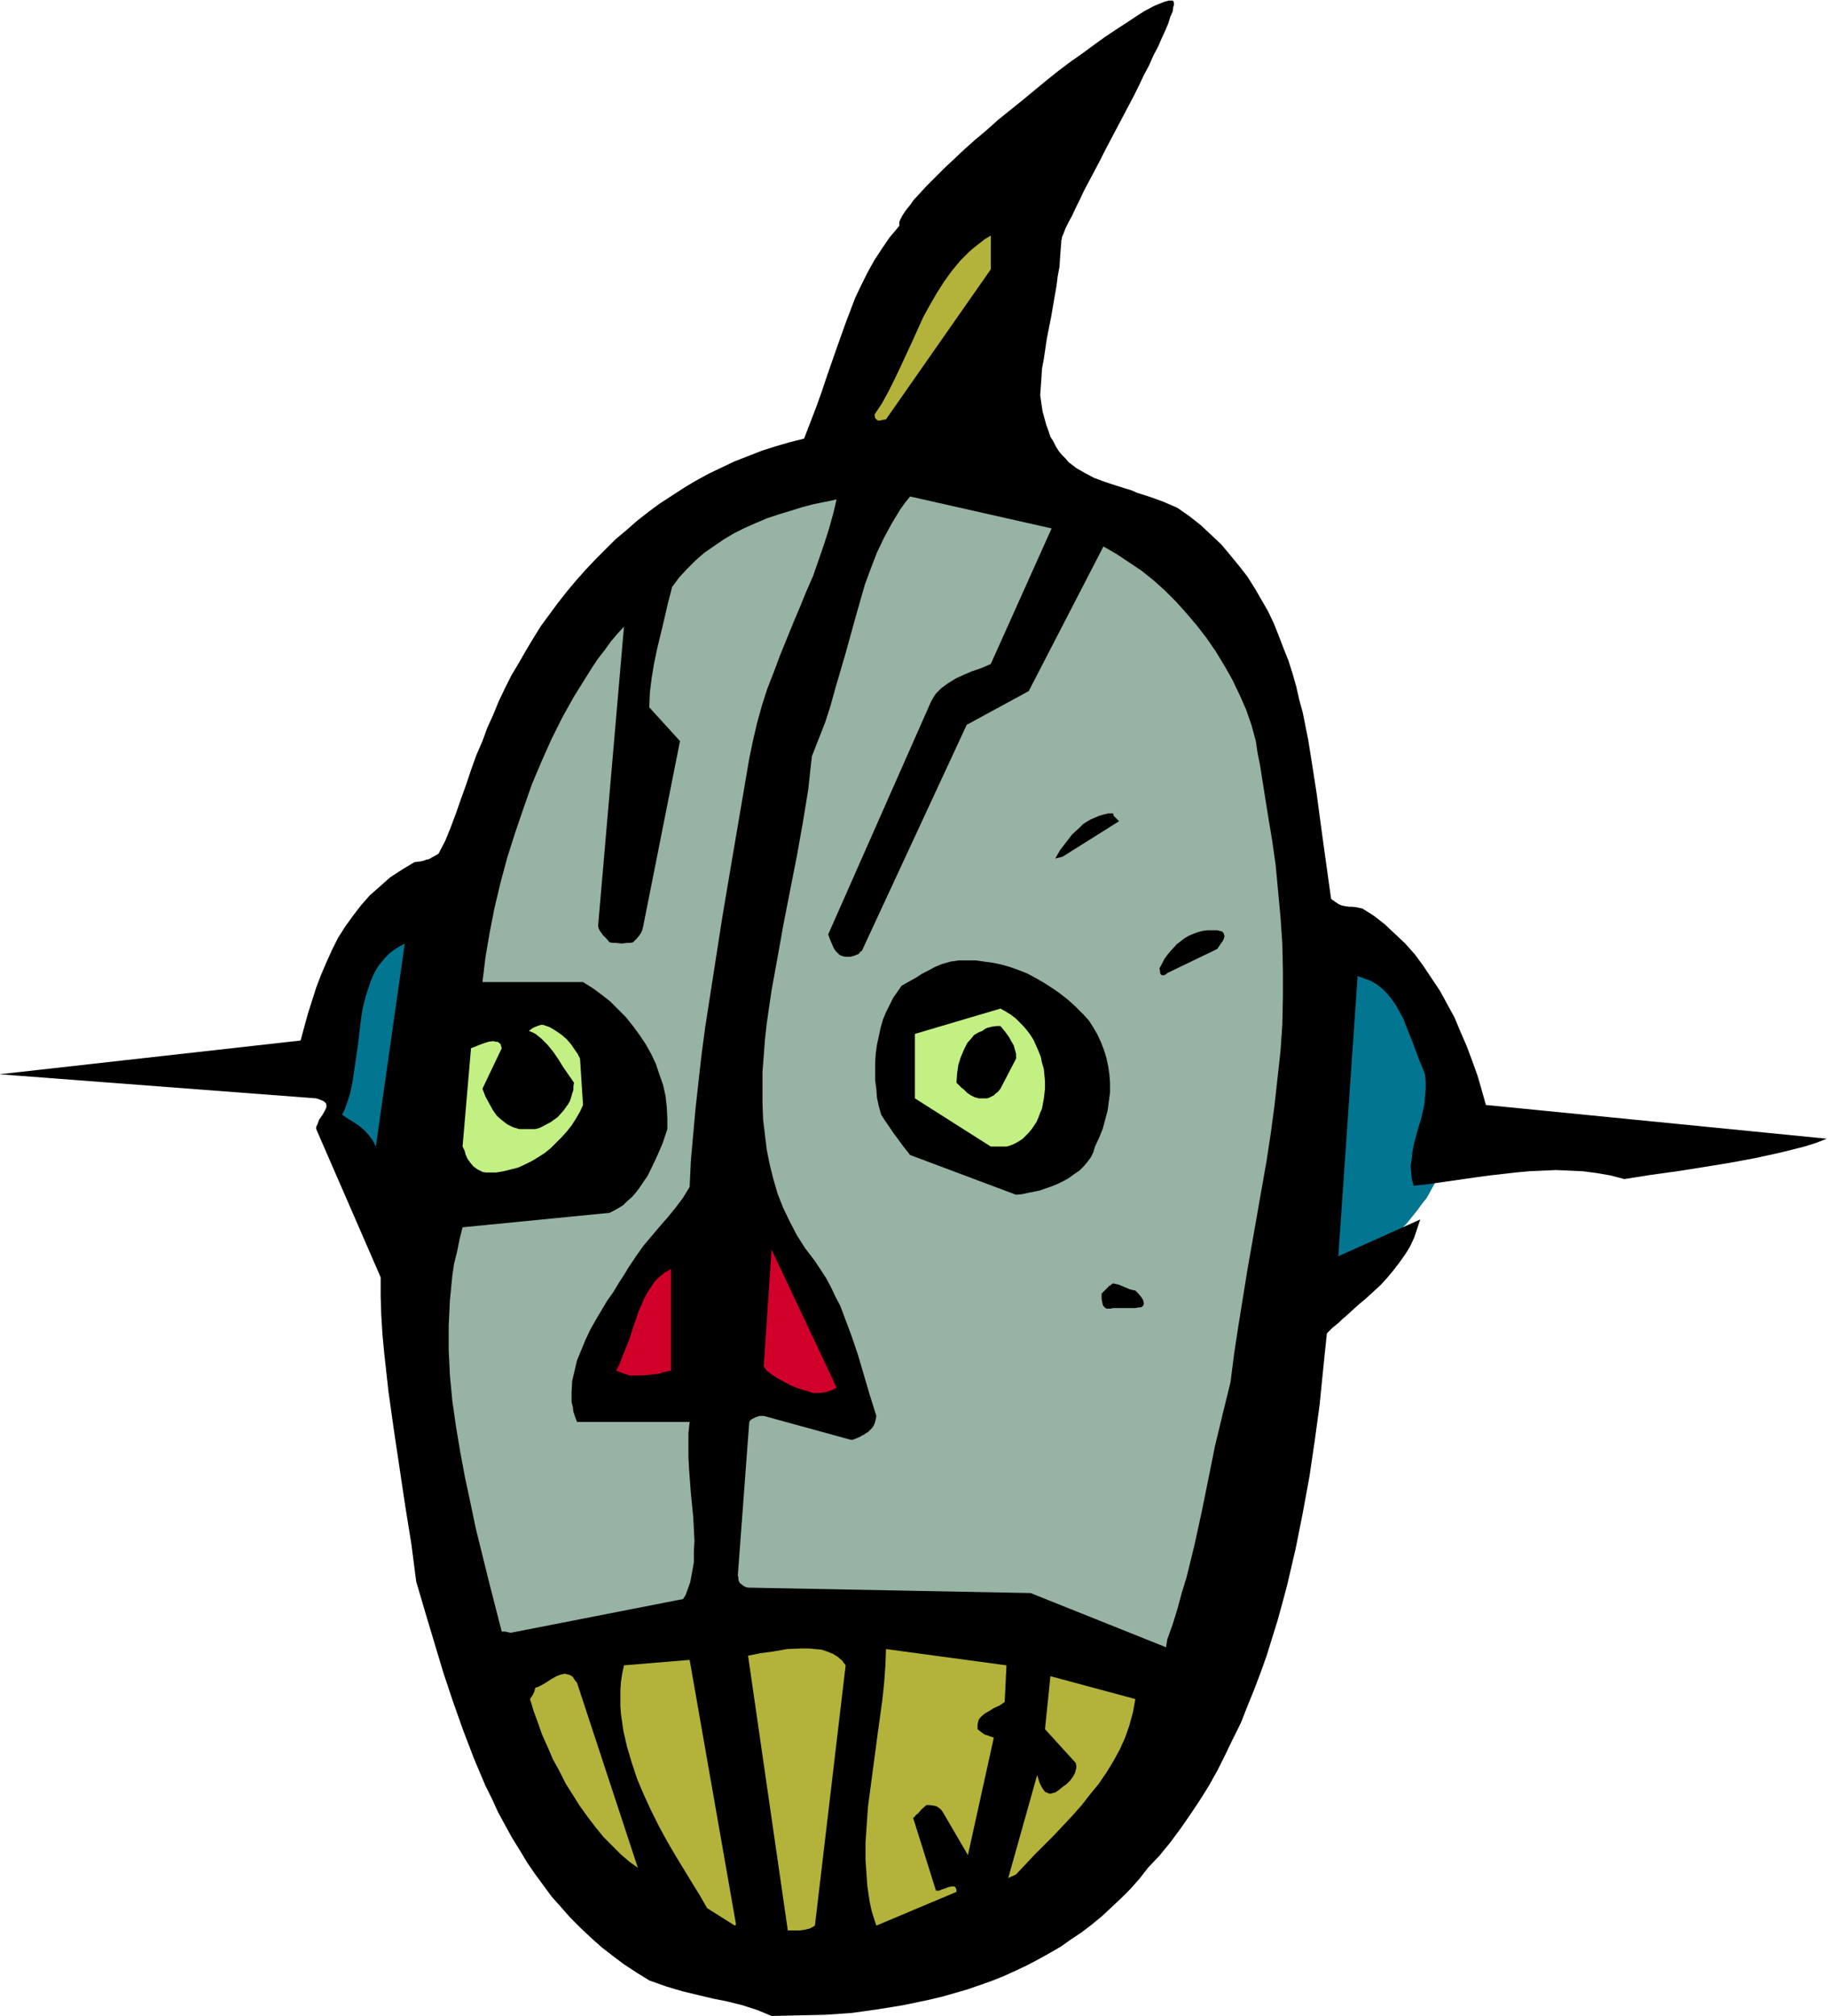 <svg xmlns="http://www.w3.org/2000/svg" fill-rule="evenodd" height="540.673" preserveAspectRatio="none" stroke-linecap="round" viewBox="0 0 3035 3346" width="490.455"><style>.brush1{fill:#027591}.pen1{stroke:none}.brush2{fill:#000}.brush3{fill:#b3b33b}.brush6{fill:#c2f082}</style><path class="pen1 brush1" d="M2194 2147h1l1-1 3-2 4-2 5-4 6-4 6-4 7-5 8-5 8-6 9-7 9-7 19-15 19-17 19-19 18-19 17-21 8-11 8-10 6-11 6-11 5-11 4-12 3-11 2-11 1-11v-11l-2-23-3-24-3-24-4-24-5-24-5-23-7-23-8-22-9-22-11-19-6-9-6-10-7-8-7-8-7-7-8-7-9-6-8-6-10-5-10-5-10-3-11-3-5-1h-6l-4 1-5 2-5 2-4 4-4 3-3 5-4 6-3 5-3 7-3 7-3 8-2 8-4 18-3 20-3 21-2 24-1 23-1 25-1 26 1 53 2 53 1 26 2 25 2 25 2 24 1 22 2 21 2 19 2 18 2 15v7l1 6 1 6v5l1 4v4l1 3v3z"/><path class="pen1 brush2" d="m1281 3346 44-1 45-1 44-3 43-6 43-7 43-9 21-5 21-6 21-6 20-7 20-7 20-8 20-9 19-9 19-10 18-10 19-11 17-12 18-12 17-13 17-14 16-15 16-15 15-15 15-17 14-18 19-20 18-22 17-23 16-23 16-24 15-24 14-25 13-26 13-27 13-26 11-28 11-27 11-29 10-28 9-29 9-29 8-29 8-30 14-60 12-60 11-60 9-61 8-59 6-60 6-58 9-9 11-9 5-5 6-5 11-10 11-10 12-10 24-22 11-12 10-12 10-13 10-14 8-13 7-15 5-15 5-15-136 61 32-465 11 4 11 4 10 6 9 7 8 8 8 10 7 10 6 11 6 11 5 13 10 25 10 27 11 27 1 13v12l-1 12-1 12-5 23-7 23-6 23-2 11-1 11-2 12 1 11 1 11 3 11 20-2 21-3 42-6 21-3 22-3 44-5 22-2 22-1 22-1 23 1 22 1 23 3 23 4 23 6 44-7 22-3 22-3 44-7 43-7 43-8 41-9 20-5 20-5 19-6 18-7-566-56-7-25-7-24-9-25-9-24-10-23-10-24-12-22-12-22-14-21-14-21-14-19-16-18-17-16-17-16-18-14-19-12-9-2-8-1h-6l-6-1-5-1-5-2-6-4-7-5-6-43-6-43-6-44-6-45-7-45-7-44-9-45-6-22-5-22-6-21-7-22-8-20-8-21-8-20-10-21-11-19-11-19-12-19-14-18-14-17-15-18-17-16-17-16-19-15-20-14-23-10-22-8-22-7-9-4-10-3-19-6-18-6-16-6-15-8-14-8-13-10-5-6-6-6-5-6-5-8-4-8-5-8-3-9-4-11-3-11-3-11-2-13-2-14 1-14 1-14 1-16 3-16 5-34 7-35 6-35 3-17 2-16 3-16 1-15 1-14 1-12v-3l1-2v-3l3-7 3-8 5-10 6-11 6-13 7-14 7-15 8-15 9-17 9-17 9-18 9-17 38-72 9-18 8-17 9-17 7-16 8-15 6-14 6-13 5-12 3-10 4-9 1-8 1-2V4l-1-2-1-1h-7l-3 1-4 1-5 2-5 2-5 2-6 3-13 7-14 9-15 10-17 11-18 12-18 13-19 14-20 14-20 15-20 16-40 33-41 33-19 17-19 16-18 16-17 16-16 15-15 15-14 14-12 13-11 12-4 6-4 5-4 5-6 9-2 4-2 4-1 3v6l-16 19-13 19-13 20-11 20-10 20-10 21-8 21-8 21-16 45-8 23-8 23-8 24-9 25-10 26-10 26-24 6-24 7-22 7-23 9-23 9-21 10-21 10-22 12-20 12-20 13-20 13-19 14-19 15-17 15-18 15-17 17-17 17-16 17-16 18-15 18-15 19-14 19-14 19-13 21-12 20-12 21-12 20-11 22-10 21-9 22-10 22-8 22-10 23-9 25-8 24-9 25-8 23-9 24-9 22-11 21-7 4-9 5-5 1-5 2-7 1-7 1-20 12-20 13-17 15-17 15-15 17-13 17-13 18-12 19-10 20-9 20-9 21-8 21-7 22-7 22-12 44-500 56 526 40 6 2 5 2 3 2 2 2 1 3v3l-1 3-2 4-4 7-5 7-3 8-2 4v4l107 246v32l1 31 2 32 3 32 7 63 9 64 19 127 10 62 8 62 15 51 15 50 15 50 16 48 17 48 18 47 19 45 11 22 10 22 12 22 11 20 13 21 12 20 13 19 14 19 14 19 16 18 15 17 17 17 17 16 18 16 18 14 20 15 20 13 21 13 14 5 14 5 27 8 25 6 25 6 25 5 24 6 25 8 12 5 12 5z"/><path class="pen1 brush3" d="M1321 3204h7l7-1 9-2 4-2 5-3 51-432-6-8-7-6-8-5-10-4-9-3-11-1-11-1h-11l-24 1-23 4-22 3-10 2-10 2 66 456h13zm-99-10-77-439-109 9-3 14-2 13-1 14v27l1 13 2 14 2 14 6 26 8 27 9 27 11 26 12 26 13 26 13 24 14 24 14 23 14 23 13 21 12 21 46 29 2-2zm233 2 133-56v-4l-1-2-1-2-2-1h-4l-5 1-5 2-6 2-5 2h-5l-38-121 2-1 3-4 3-2 6-7 8-7h6l7 1 4 1 3 2 4 3 3 4 42 72 43-195-6-2-5-2-4-1-3-2-4-3-5-4v-8l1-4 1-4 4-5 6-5 7-4 8-5 9-4 9-6 3-61-200-27-1 27-2 28-3 29-4 29-4 29-4 30-8 60-4 30-2 30-2 29v29l2 29 1 14 2 14 2 13 3 14 4 13 4 12zm-396-96-101-307-4-5-3-5-5-3-4-1-4-1-5 1-4 1-5 2-9 5-9 6-9 5-4 2-4 1-1 3-1 4-3 6-4 6 6 20 7 19 7 20 9 20 9 21 11 20 10 20 12 19 12 19 13 18 13 17 13 16 15 15 14 14 14 12 14 10zm628 11 31-33 32-32 31-33 15-17 14-18 14-17 13-19 11-18 11-20 9-20 7-20 6-22 4-22-141-38-9 88 51 56 1 5v3l-1 4-1 4-3 6-5 7-6 6-7 5-6 5-6 4-4 1-3 1h-3l-2-1-5-2-3-4-3-5-3-6-4-13-48 171 13-6z"/><path class="pen1" d="m1938 2721 9-25 8-26 7-26 8-26 13-53 12-55 11-54 11-55 13-54 13-53 6-47 7-46 15-93 16-91 16-91 7-46 6-45 5-45 5-45 3-44 1-46v-44l-1-45-3-44-4-43-4-43-6-42-7-42-13-82-4-20-3-20-7-26-9-26-11-25-12-25-13-23-14-23-15-22-17-22-17-20-17-19-19-19-19-17-20-16-21-14-21-14-21-12-124 240-103 56-174 375-3 2-2 3-7 3-7 2h-8l-5-1-5-2-4-4-3-3-3-5-3-7-3-7-3-8 171-387 4-7 4-6 5-5 4-4 11-8 13-8 13-6 14-6 15-5 16-7 101-225-235-53-8 10-8 11-14 23-13 24-12 25-10 26-10 27-8 28-8 28-16 58-17 58-8 29-9 28-11 28-11 28-3 27-3 28-9 55-10 56-11 56-11 56-10 56-10 55-4 27-4 28-3 27-2 27-2 26v53l1 26 3 25 3 25 5 25 6 24 7 24 9 23 11 23 12 23 14 22 16 21 10 15 9 14 8 15 7 15 8 15 6 16 12 32 11 32 10 34 10 34 11 35-1 6-2 7-2 4-2 3-3 3-4 4-4 2-2 2-3 1-3 2-4 2-5 2-6 2-146-40h-7l-6 2-6 3-3 2-2 3-19 255 1 3v4l1 3 2 3 3 2 2 2 4 2 4 1 469 9 225 90 2-13zm-1090-11 286-56 4-6 3-8 5-14 3-16 3-17v-18l1-18-1-19-1-20-4-40-3-40-1-20v-39l2-19H958l-3-8-3-9-1-8-2-8v-17l1-18 4-17 4-17 7-17 7-17 8-17 9-16 19-32 10-14 9-15 9-14 8-13 12-18 12-17 27-32 14-16 13-16 12-16 11-18 2-43 4-45 4-44 5-45 5-44 6-45 14-90 14-90 15-89 15-88 15-88 6-29 7-30 8-29 9-28 11-28 10-27 22-54 11-26 11-27 11-25 9-26 9-26 8-25 7-25 6-25-39 8-19 5-19 6-20 6-18 6-19 8-18 8-18 9-17 10-16 11-16 11-15 13-14 14-13 14-12 16-7 27-6 26-3 13-3 12-6 25-5 24-4 24-3 24-1 25 51 56-61 307-1 4-1 4-4 7-5 6-6 6-5 1h-5l-9 1-9-1h-5l-6-1-5-6-6-6-5-7-2-4-1-4 43-497-11 12-11 13-10 14-11 14-10 15-10 16-10 16-10 16-19 34-18 36-17 38-16 38-14 40-14 41-13 41-11 41-10 42-8 41-7 41-5 41h167l16 10 15 11 14 11 13 13 13 13 12 15 11 15 10 15 9 16 8 17 6 18 6 17 4 18 2 18 1 19v18l-8 24-10 23-10 21-5 10-7 10-6 9-6 8-7 8-7 6-7 7-8 5-7 4-8 4-244 24-5 20-4 20-5 20-3 20-2 21-2 20-1 21-1 21v41l2 42 4 42 6 42 7 42 8 43 9 42 9 43 21 85 22 86h6l4 1 5 1z" style="fill:#97b3a4"/><path class="pen1" d="M1045 2283h17l16-1 7-1 9-1 9-3 11-2v-169l-10 6-9 7-8 8-6 9-6 9-6 11-4 10-5 11-8 24-4 12-4 12-10 25-5 13-6 12 22 8zm305 29h9l10-1 10-3 5-2 5-3-108-229-13 194 5 7 8 6 9 6 11 6 11 6 12 5 13 4 13 4z" style="fill:#d1002b"/><path class="pen1 brush2" d="M1848 2171h37l5-1h3l3-1 2-2 1-2v-2l-1-5-3-5-4-5-4-4-2-2-5-1-4-1-19-8-5-1-4-1-3 2-2 2h-2v1l-1 1-1 1-2 2-1 1-2 2-2 2-3 3v9l1 5 1 5 2 3 4 3h7l4-1zm-161-188 10-1 9-2 20-4 20-7 10-4 10-5 9-5 8-6 9-6 7-7 6-7 6-8 4-8 3-10 7-15 6-15 4-15 4-15 2-15 2-15v-15l-1-14-2-14-3-14-4-13-5-13-6-13-7-12-7-11-9-10-13-13-12-11-14-11-13-9-14-9-14-8-13-7-15-6-14-5-14-4-14-3-15-2-14-2h-28l-14 2-14 4-12 5-11 6-10 5-9 6-9 5-16 9-7 10-7 10-6 12-6 12-5 12-4 14-3 14-3 14-2 14-1 15v30l2 15 1 14 3 14 4 14 7 11 7 10 6 9 6 8 11 15 11 14 176 66z"/><path class="pen1 brush6" d="M811 1946h13l12-2 12-3 12-3 11-5 12-6 10-6 11-7 10-8 9-9 9-9 9-10 8-10 7-11 7-12 5-11-5-77-4-8-5-7-6-9-7-8-8-7-10-7-10-6-11-4h-4l-3 1-3 1-7 3-7 5 5 2 6 3 5 4 5 4 10 10 9 11 9 13 8 13 9 13 9 13-1 6v6l-2 6-2 7-2 6-3 5-8 11-9 10-11 8-13 7-6 3-7 2h-27l-10-3-10-5-9-7-8-7-7-10-6-11-6-11-5-13 32-67-1-4-1-3-2-2-3-2h-3l-4-1-8 1-9 3-8 3-7 3-3 1-2 1-14 163 3 6 1 3 1 4 3 7 5 7 5 6 7 5 4 2 4 2 5 1h5z"/><path class="pen1 brush1" d="m624 1903 48-337-9 5-8 5-8 6-6 6-6 7-6 7-5 8-4 8-4 9-3 9-6 18-5 20-3 20-5 42-6 41-3 20-4 19-6 18-3 8-4 8 7 5 16 10 7 5 8 7 7 8 6 8 5 10z"/><path class="pen1 brush6" d="M1645 1903h26l7-2 7-3 7-4 6-4 5-5 5-5 5-6 4-6 4-6 3-7 3-8 3-7 3-16 2-17v-12l-1-11-1-10-3-10-2-10-4-10-4-9-4-9-5-8-6-8-6-7-7-7-6-6-8-6-8-5-9-5-142 42v107l126 80z"/><path class="pen1 brush2" d="M1631 1823h8l3-1 4-2 4-2 3-3 4-3 4-5 26-50v-8l-2-7-2-7-4-7-4-7-5-7-4-5-5-6h-7l-7 1-8 2-4 2-4 3-5 2-4 2-5 3-3 4-8 9-6 12-5 12-4 13-2 14-1 15 4 4 4 4 5 4 5 5 6 4 6 3 7 2h6zm307-208 83-40 2-3 2-3 5-7 2-4 1-4-1-4-1-2-2-2-8-2h-16l-8 1-8 2-8 3-7 3-7 4-13 10-11 12-5 6-5 7-4 8-4 7 1 5v2l1 3 1 1 3 1 3-1 2-1 2-2zm-174-193 94-59-3-3-3-3-3-3-1-4h-8l-8 2-7 2-7 3-7 3-7 4-6 4-6 6-12 11-10 13-10 13-8 14 12-3z"/><path class="pen1 brush3" d="m1471 696 174-249v-56l-10 6-9 7-9 7-8 7-15 15-14 17-13 18-12 19-11 19-11 20-19 42-19 41-10 21-10 20-11 20-12 18 1 6 1 1 2 2 2 1h3l4-1 6-1z"/></svg>
